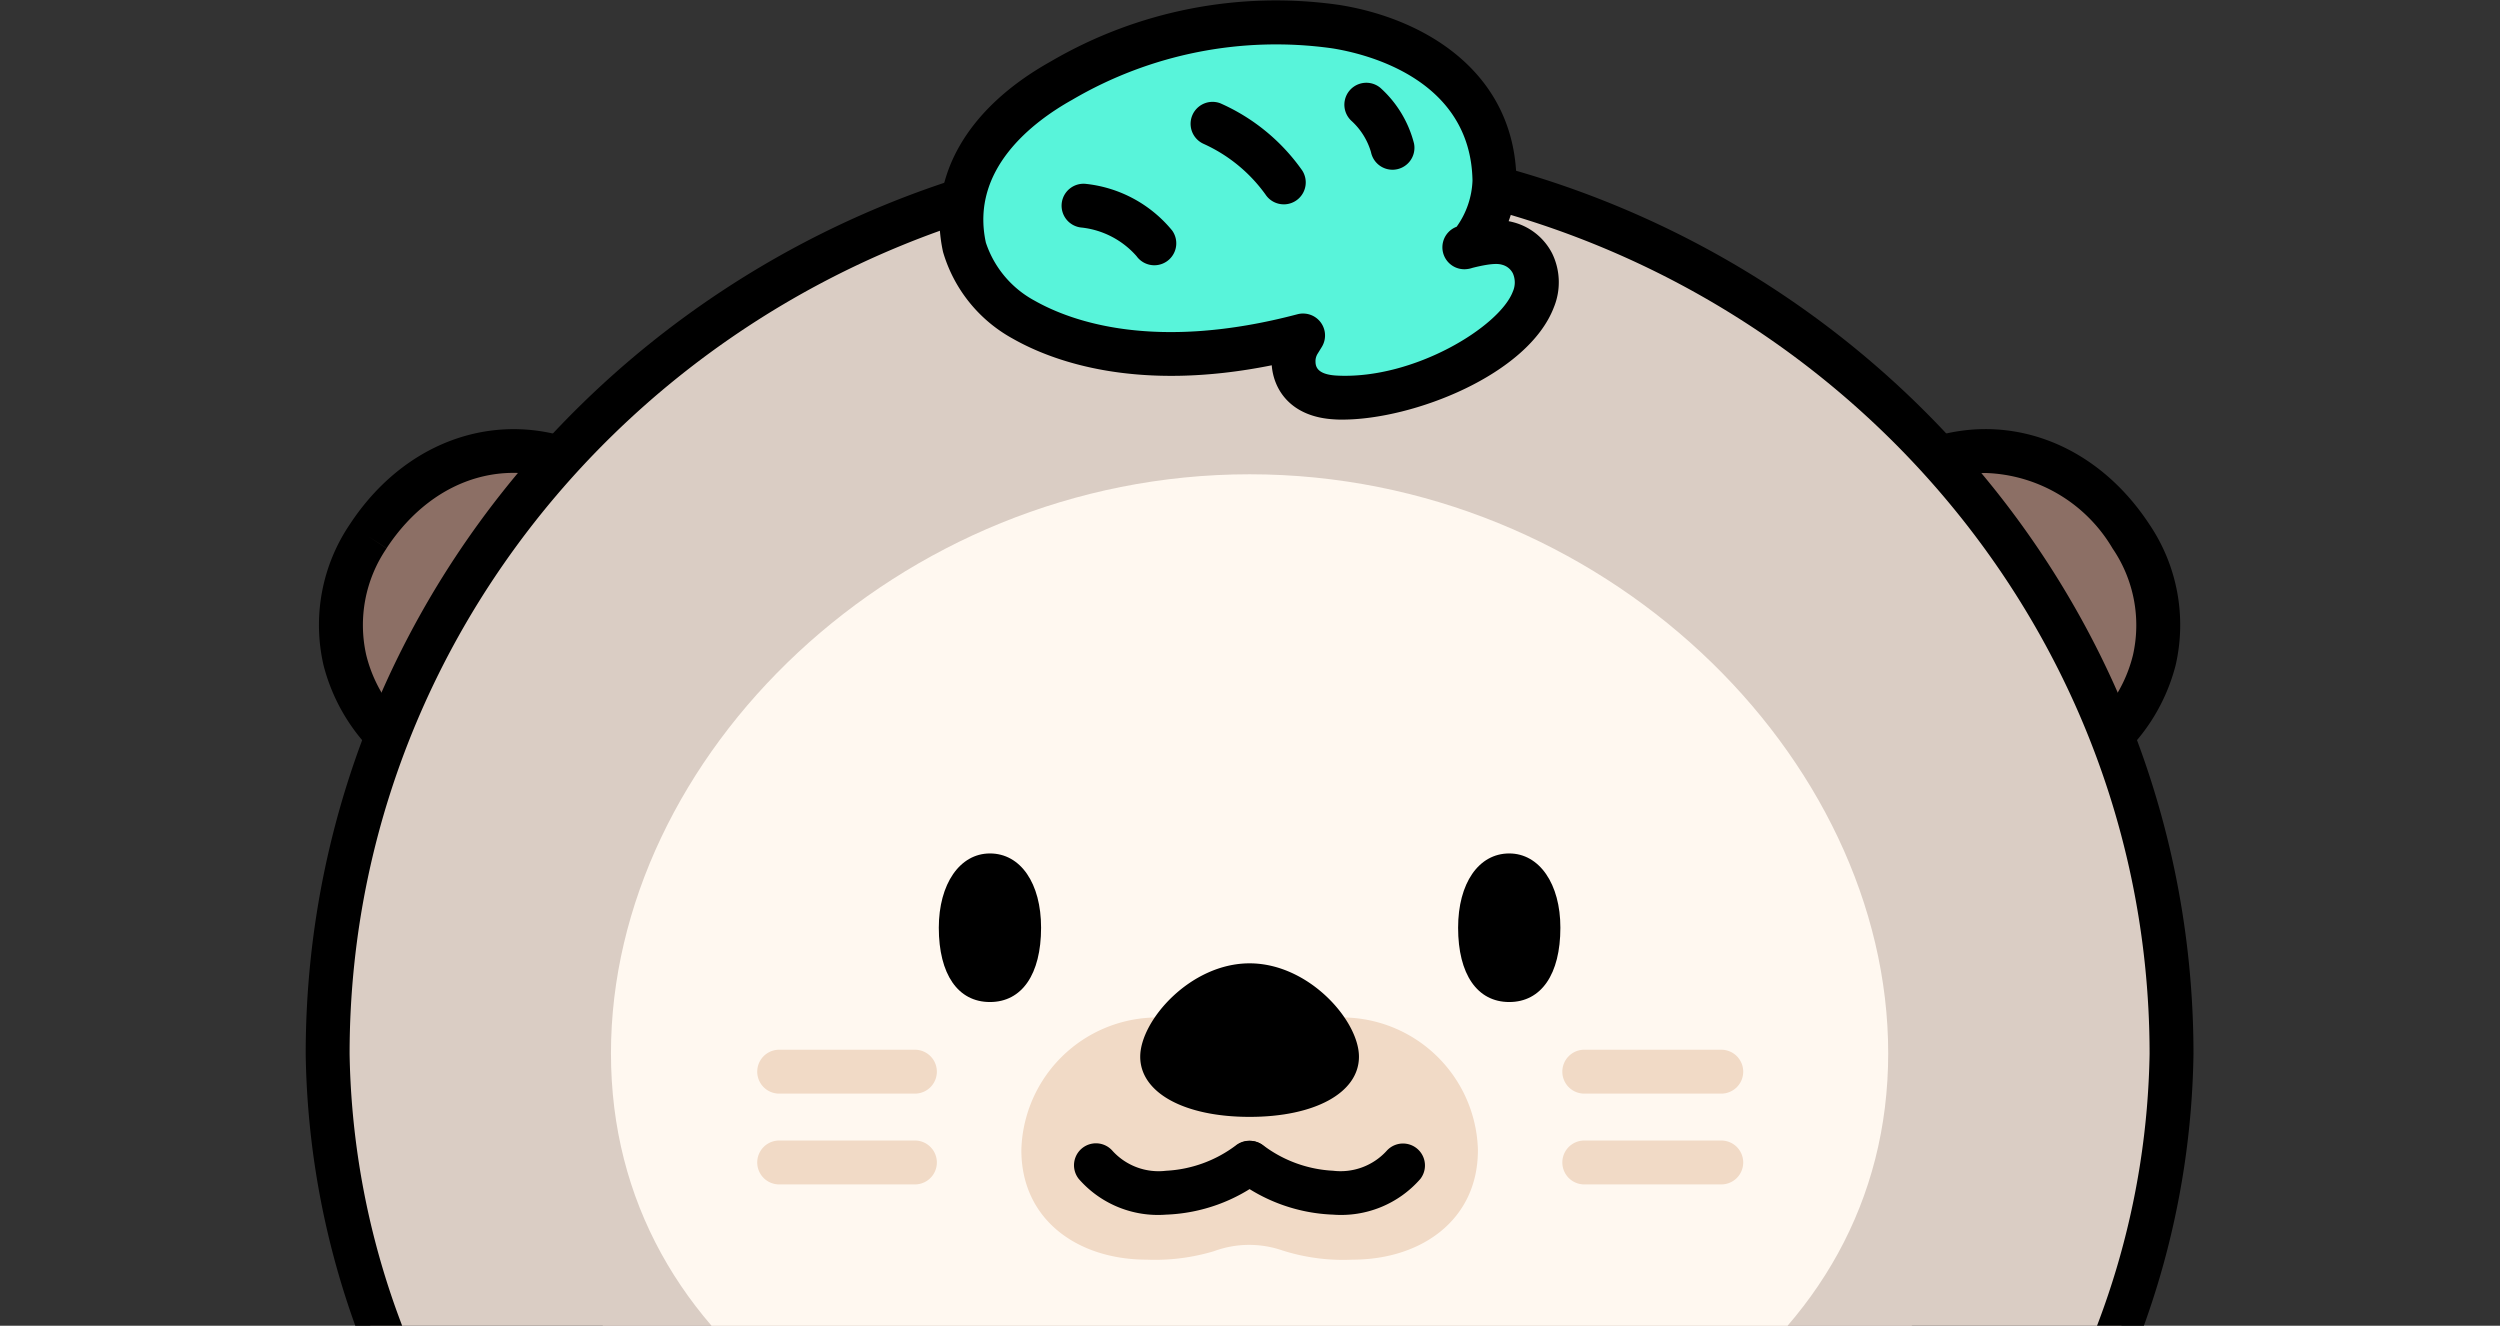<svg xmlns="http://www.w3.org/2000/svg" xmlns:xlink="http://www.w3.org/1999/xlink" width="132" height="70" viewBox="0 0 132 70">
  <rect x="0" y="0" width="132" height="70" fill="#333333" stroke="none"/>
  <defs>
    <clipPath id="clip-path">
      <rect id="Rectangle_9172" data-name="Rectangle 9172" width="132" height="70" transform="translate(120 2829.014)" fill="#fff" stroke="#707070" stroke-width="1"/>
    </clipPath>
  </defs>
  <g id="img_footer_urvi" transform="translate(-120 -2829.014)" clip-path="url(#clip-path)">
    <g id="img_footer_urvi-2" data-name="img_footer_urvi" transform="translate(-1044.477 2513.023)">
      <g id="Group_2699" data-name="Group 2699" transform="translate(1259.616 338.651)">
        <path id="Path_5864" data-name="Path 5864" d="M1358.269,366.738a8.3,8.3,0,0,1-2.91,11.976,8.8,8.8,0,0,1-12.022-3.221,8.7,8.7,0,0,1,2.85-12.03C1350.4,361.033,1355.328,362.262,1358.269,366.738Z" transform="translate(-1340.895 -361.081)" fill="#8c6f65"/>
        <path id="Path_5865" data-name="Path 5865" d="M1349.882,379.968a9.992,9.992,0,0,1-8.641-4.984,10.43,10.43,0,0,1-1.193-7.516,9.317,9.317,0,0,1,4.466-6.1c4.8-2.77,10.4-1.272,13.63,3.642h0a9.478,9.478,0,0,1,1.392,7.443,10,10,0,0,1-9.654,7.512Zm-.373-17.662a7.647,7.647,0,0,0-3.836,1.072,7.026,7.026,0,0,0-3.364,4.6,8.118,8.118,0,0,0,.938,5.849,7.643,7.643,0,0,0,10.44,2.8,7.406,7.406,0,0,0,3.594-4.7,7.181,7.181,0,0,0-1.074-5.635A8.079,8.079,0,0,0,1349.509,362.306Z" transform="translate(-1339.801 -359.992)"/>
      </g>
      <g id="Group_2700" data-name="Group 2700" transform="translate(1181.312 338.651)">
        <path id="Path_5866" data-name="Path 5866" d="M1191.449,366.738a8.3,8.3,0,0,0,2.91,11.976,8.8,8.8,0,0,0,12.022-3.221,8.7,8.7,0,0,0-2.849-12.03C1199.322,361.033,1194.39,362.262,1191.449,366.738Z" transform="translate(-1188.841 -361.082)" fill="#8c6f65"/>
        <path id="Path_5867" data-name="Path 5867" d="M1197.651,379.962a9.988,9.988,0,0,1-9.654-7.506,9.476,9.476,0,0,1,1.392-7.443h0c3.229-4.913,8.834-6.412,13.63-3.642a9.312,9.312,0,0,1,4.466,6.1,10.427,10.427,0,0,1-1.193,7.516A9.965,9.965,0,0,1,1197.651,379.962Zm-7.293-14.312.969.636a7.186,7.186,0,0,0-1.074,5.635,7.408,7.408,0,0,0,3.594,4.7,7.642,7.642,0,0,0,10.439-2.8,8.117,8.117,0,0,0,.938-5.849,7.026,7.026,0,0,0-3.364-4.6c-3.739-2.158-7.972-.989-10.534,2.908Z" transform="translate(-1187.75 -359.993)"/>
      </g>
      <g id="Group_2703" data-name="Group 2703" transform="translate(1181.388 324.68)">
        <ellipse id="Ellipse_669" data-name="Ellipse 669" cx="48.872" cy="46.284" rx="48.872" ry="46.284" transform="translate(0 0)" fill="#dacdc4"/>
      </g>
      <g id="Group_2704" data-name="Group 2704" transform="translate(1176.025 374.727)">
        <path id="Path_5872" data-name="Path 5872" d="M1285.32,487.366c3.789,29.275-7.554,43.868-20.752,48.635-10.265,3.708-20.542.384-32.85.421-10.823.032-20.066,1.116-28.739-.524-16.922-3.2-28.672-14.688-24.732-50,2.636-23.628,12.743-56.173,53.851-55.849C1275.831,430.392,1282.039,462.016,1285.32,487.366Z" transform="translate(-1177.483 -430.044)" fill="#dacdc4"/>
      </g>
      <g id="Group_2705" data-name="Group 2705" transform="translate(1184.367 405.868)">
        <ellipse id="Ellipse_670" data-name="Ellipse 670" cx="46.088" cy="37.201" rx="46.088" ry="37.201" fill="#dacdc4"/>
      </g>
      <g id="Group_2706" data-name="Group 2706" transform="translate(1229.296 323.036)">
        <path id="Path_5873" data-name="Path 5873" d="M1320.8,486.009a1.159,1.159,0,0,1-.678-2.1c7.219-5.191,14.094-12.292,15.51-28.953.918-10.8-1.917-30.587-12.627-53.749a1.157,1.157,0,0,1,.06-1.085,42.085,42.085,0,0,0,6.54-21.847c0-25.523-21.316-46.288-47.518-46.288a1.159,1.159,0,0,1,0-2.317c27.48,0,49.836,21.8,49.836,48.605a44.12,44.12,0,0,1-6.558,22.515c10.689,23.335,13.512,43.357,12.578,54.362-1.5,17.595-8.8,25.123-16.467,30.639A1.155,1.155,0,0,1,1320.8,486.009Z" transform="translate(-1280.926 -329.67)"/>
      </g>
      <g id="Group_2707" data-name="Group 2707" transform="translate(1196.737 341.033)">
        <path id="Path_5874" data-name="Path 5874" d="M1285.138,395.189c0,15.67-15.1,25.3-33.719,25.3s-33.719-9.626-33.719-25.3,15.1-30.571,33.719-30.571S1285.138,379.52,1285.138,395.189Z" transform="translate(-1217.701 -364.618)" fill="#fff8f0"/>
      </g>
      <g id="Group_2709" data-name="Group 2709" transform="translate(1218.403 369.729)">
        <path id="Path_5876" data-name="Path 5876" d="M1275.376,420.445a3.914,3.914,0,0,1-7.1,0,7.191,7.191,0,0,0-8.5,6.828c-.035,3.7,2.943,5.839,6.621,5.839a10.83,10.83,0,0,0,3.552-.449,5.377,5.377,0,0,1,3.634-.029,10.571,10.571,0,0,0,3.677.478c3.678,0,6.656-2.143,6.62-5.839A7.191,7.191,0,0,0,1275.376,420.445Z" transform="translate(-1259.773 -420.34)" fill="#f1dac6"/>
      </g>
      <g id="Group_2710" data-name="Group 2710" transform="translate(1246.934 371.417)">
        <path id="Path_5877" data-name="Path 5877" d="M1323.567,425.935h-7.233a1.159,1.159,0,0,1,0-2.317h7.233a1.159,1.159,0,1,1,0,2.317Z" transform="translate(-1315.175 -423.618)" fill="#f1dac6"/>
      </g>
      <g id="Group_2711" data-name="Group 2711" transform="translate(1246.934 376.211)">
        <path id="Path_5878" data-name="Path 5878" d="M1323.567,435.244h-7.233a1.159,1.159,0,0,1,0-2.317h7.233a1.159,1.159,0,1,1,0,2.317Z" transform="translate(-1315.175 -432.927)" fill="#f1dac6"/>
      </g>
      <g id="Group_2712" data-name="Group 2712" transform="translate(1204.426 371.417)">
        <path id="Path_5879" data-name="Path 5879" d="M1241.024,425.935h-7.234a1.159,1.159,0,0,1,0-2.317h7.234a1.159,1.159,0,0,1,0,2.317Z" transform="translate(-1232.632 -423.618)" fill="#f1dac6"/>
      </g>
      <g id="Group_2713" data-name="Group 2713" transform="translate(1204.426 376.211)">
        <path id="Path_5880" data-name="Path 5880" d="M1241.024,435.244h-7.234a1.159,1.159,0,0,1,0-2.317h7.234a1.159,1.159,0,0,1,0,2.317Z" transform="translate(-1232.632 -432.927)" fill="#f1dac6"/>
      </g>
      <g id="Group_2714" data-name="Group 2714" transform="translate(1224.681 366.856)">
        <path id="Path_5881" data-name="Path 5881" d="M1283.444,420.78c0,1.217-2.067,2.019-4.616,2.019s-4.615-.8-4.615-2.019,2.067-3.77,4.615-3.77S1283.444,419.564,1283.444,420.78Z" transform="translate(-1273.054 -415.851)"/>
        <path id="Path_5882" data-name="Path 5882" d="M1277.737,422.866c-3.454,0-5.774-1.277-5.774-3.178s2.643-4.929,5.774-4.929,5.775,3.028,5.775,4.929S1281.192,422.866,1277.737,422.866Zm0-5.789a4.09,4.09,0,0,0-3.457,2.613c.11.227,1.272.859,3.457.859,2.146,0,3.3-.609,3.456-.88A4.114,4.114,0,0,0,1277.737,417.077Z" transform="translate(-1271.963 -414.76)"/>
      </g>
      <g id="Group_2715" data-name="Group 2715" transform="translate(1229.296 376.212)">
        <path id="Path_5883" data-name="Path 5883" d="M1286.493,436.84a8.982,8.982,0,0,1-5.14-1.855,1.159,1.159,0,0,1,1.459-1.8,6.685,6.685,0,0,0,3.681,1.337,3.288,3.288,0,0,0,2.824-1.045,1.159,1.159,0,0,1,1.785,1.477A5.553,5.553,0,0,1,1286.493,436.84Z" transform="translate(-1280.926 -432.928)"/>
      </g>
      <g id="Group_2716" data-name="Group 2716" transform="translate(1221.172 376.214)">
        <path id="Path_5884" data-name="Path 5884" d="M1270.023,436.841a5.55,5.55,0,0,1-4.608-1.885,1.159,1.159,0,0,1,1.786-1.477,3.286,3.286,0,0,0,2.823,1.045,6.688,6.688,0,0,0,3.681-1.337,1.159,1.159,0,0,1,1.46,1.8A8.98,8.98,0,0,1,1270.023,436.841Z" transform="translate(-1265.15 -432.931)"/>
      </g>
      <g id="Group_2717" data-name="Group 2717" transform="translate(1196.59 407.995)">
        <path id="Path_5885" data-name="Path 5885" d="M1285.147,528.772c0,16.551-15.162,27.195-33.866,27.195s-33.865-10.644-33.865-27.195,15.162-34.127,33.865-34.127S1285.147,512.221,1285.147,528.772Z" transform="translate(-1217.416 -494.645)" fill="#fff8f0"/>
      </g>
      <g id="Group_2719" data-name="Group 2719" transform="translate(1174.477 323.036)">
        <path id="Path_5888" data-name="Path 5888" d="M1191.743,486.009a1.157,1.157,0,0,1-.676-.218c-7.668-5.515-14.97-13.044-16.467-30.639-.912-10.721,3.191-33.337,12.58-54.357a44.124,44.124,0,0,1-6.562-22.521c0-26.8,22.356-48.605,49.836-48.605a1.159,1.159,0,1,1,0,2.317c-26.2,0-47.518,20.765-47.518,46.288a42.089,42.089,0,0,0,6.54,21.847,1.157,1.157,0,0,1,.064,1.076c-10.547,23.348-13.345,45.365-12.631,53.759,1.417,16.661,8.292,23.762,15.51,28.953a1.159,1.159,0,0,1-.677,2.1Z" transform="translate(-1174.477 -329.67)"/>
      </g>
      <g id="Group_2725" data-name="Group 2725" transform="translate(1214.082 315.991)">
        <g id="Group_2721" data-name="Group 2721">
          <path id="Path_5891" data-name="Path 5891" d="M1271.669,334.8l-.21.34a1.9,1.9,0,0,0-.295.991c0,.321.054,1.838,2.25,1.944,3.253.157,9.216-2.014,10.414-5.185a2.123,2.123,0,0,0-1.323-2.938,4.224,4.224,0,0,0-2.321.191c.549-.028,1.619-1.985,1.592-3.539-.086-5.009-4.277-7.466-8.4-8.113a22.587,22.587,0,0,0-14.46,2.853c-3.42,1.911-5.967,4.94-5.123,8.8a6.486,6.486,0,0,0,3.132,3.825C1259.265,335.292,1264.082,336.8,1271.669,334.8Z" transform="translate(-1252.472 -317.087)" fill="#58f4da"/>
          <path id="Path_5892" data-name="Path 5892" d="M1272.659,338.146c-.133,0-.263,0-.391-.01-2.329-.113-3.243-1.557-3.343-2.858-7.125,1.435-11.567-.212-13.662-1.4a7.68,7.68,0,0,1-3.694-4.586c-.85-3.9,1.223-7.562,5.691-10.058a23.556,23.556,0,0,1,15.206-2.986c4.47.7,9.281,3.5,9.38,9.238a6.585,6.585,0,0,1-.413,2.183c.1.019.2.043.3.071a3.215,3.215,0,0,1,2,1.636,3.484,3.484,0,0,1,.094,2.826C1282.474,335.772,1276.392,338.145,1272.659,338.146Zm-2.079-5.6a1.158,1.158,0,0,1,.986,1.767l-.21.341a.744.744,0,0,0-.121.382c0,.239,0,.731,1.146.787,4.056.2,8.576-2.587,9.274-4.437a1.186,1.186,0,0,0,0-.964.884.884,0,0,0-.559-.45c-.145-.041-.438-.124-1.57.161a1.386,1.386,0,0,1-.375.073,1.159,1.159,0,0,1-.463-2.243,4.473,4.473,0,0,0,.837-2.433c-.093-5.419-5.7-6.719-7.421-6.989a21.274,21.274,0,0,0-13.716,2.72c-2.065,1.154-5.4,3.667-4.557,7.54a5.416,5.416,0,0,0,2.571,3.064c1.972,1.116,6.4,2.695,13.879.719A1.162,1.162,0,0,1,1270.58,332.545Z" transform="translate(-1251.382 -315.991)"/>
        </g>
        <g id="Group_2722" data-name="Group 2722" transform="translate(6.469 9.705)">
          <path id="Path_5893" data-name="Path 5893" d="M1268.819,339.137a1.159,1.159,0,0,1-.941-.482,4.518,4.518,0,0,0-2.88-1.507,1.159,1.159,0,1,1,.21-2.308,6.831,6.831,0,0,1,4.55,2.461,1.159,1.159,0,0,1-.939,1.836Z" transform="translate(-1263.943 -334.836)"/>
        </g>
        <g id="Group_2723" data-name="Group 2723" transform="translate(13.231 5.366)">
          <path id="Path_5894" data-name="Path 5894" d="M1282.023,331.833a1.156,1.156,0,0,1-.969-.522,8.168,8.168,0,0,0-3.265-2.671,1.159,1.159,0,0,1,.881-2.143,10.439,10.439,0,0,1,4.321,3.542,1.159,1.159,0,0,1-.968,1.795Z" transform="translate(-1277.074 -326.41)"/>
        </g>
        <g id="Group_2724" data-name="Group 2724" transform="translate(21.358 4.353)">
          <path id="Path_5895" data-name="Path 5895" d="M1295.414,329.053a1.159,1.159,0,0,1-1.135-.932,3.6,3.6,0,0,0-1.033-1.65,1.159,1.159,0,0,1,1.534-1.737,5.909,5.909,0,0,1,1.771,2.933,1.159,1.159,0,0,1-1.137,1.386Z" transform="translate(-1292.854 -324.444)"/>
        </g>
      </g>
      <g id="Group_2726" data-name="Group 2726" transform="translate(1241.461 361.053)">
        <path id="Path_5896" data-name="Path 5896" d="M1307.25,403.493c-1.617,0-2.7,1.576-2.7,3.923,0,2.456,1.011,3.922,2.7,3.922s2.7-1.466,2.7-3.922C1309.954,405.106,1308.843,403.493,1307.25,403.493Z" transform="translate(-1304.546 -403.493)"/>
      </g>
      <g id="Group_2727" data-name="Group 2727" transform="translate(1214.042 361.053)">
        <path id="Path_5897" data-name="Path 5897" d="M1254.009,403.493c-1.592,0-2.7,1.613-2.7,3.923,0,2.456,1.01,3.922,2.7,3.922s2.7-1.466,2.7-3.922C1256.712,405.069,1255.626,403.493,1254.009,403.493Z" transform="translate(-1251.305 -403.493)"/>
      </g>
    </g>
  </g>
</svg>
